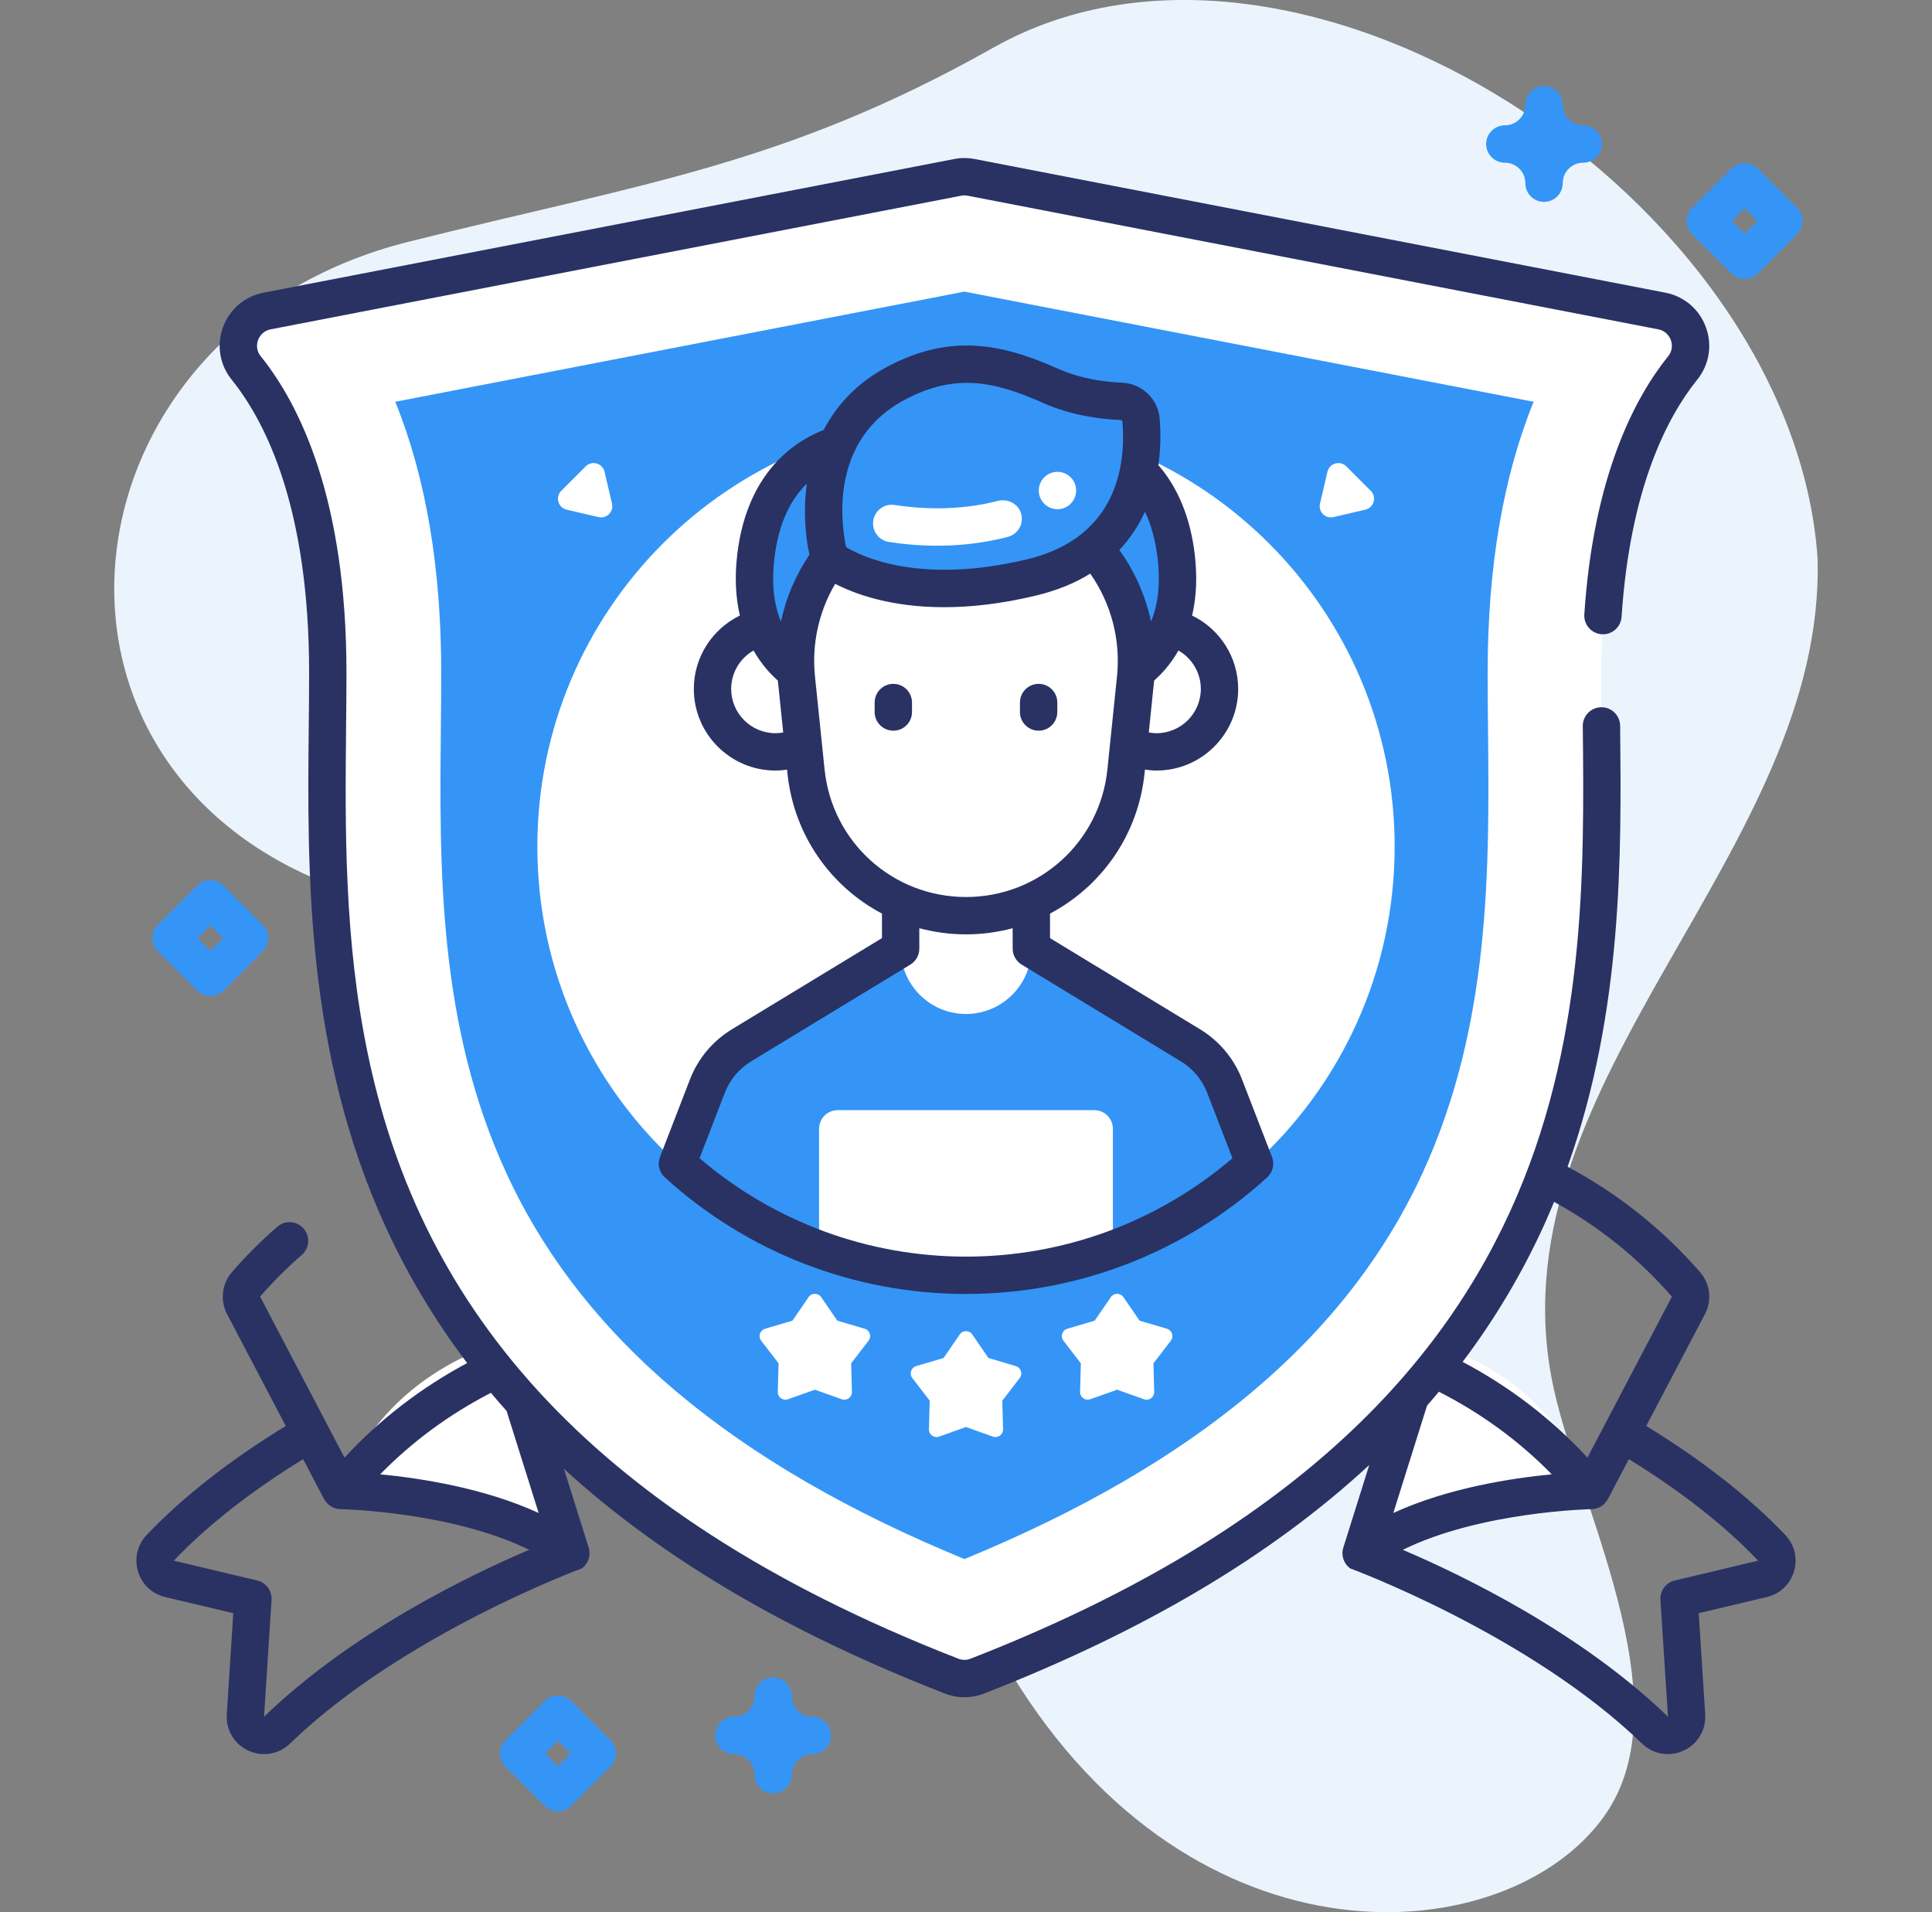 <svg width="97" height="96" viewBox="0 0 97 96" fill="none" xmlns="http://www.w3.org/2000/svg">
<rect x="0" y="0" width="97" height="96" fill="#808080" stroke="none"/>
<path d="M91.254 28.004C89.984 9.952 65.199 -6.245 49.878 2.39C39.393 8.299 32.227 9.201 20.509 12.139C2.842 16.568 0.158 38.617 17.164 44.642C26.903 48.092 44.597 43.786 48.5 54.518C51.72 63.375 43.562 72.117 50.745 83.969C59.99 99.224 75.661 97.967 80.521 91.209C84.723 85.366 79.015 75.237 77.886 69.113C75.125 54.134 91.695 42.702 91.254 28.004Z" fill="#EBF4FD"/>
<path d="M29.406 23.414L28.179 24.641C27.867 24.953 28.019 25.486 28.448 25.587L30.051 25.961C30.457 26.056 30.822 25.692 30.727 25.286L30.352 23.683C30.251 23.254 29.718 23.102 29.406 23.414Z" fill="#FFDAEC"/>
<path d="M67.593 23.414L68.821 24.641C69.133 24.953 68.981 25.486 68.551 25.587L66.949 25.961C66.543 26.056 66.178 25.692 66.273 25.286L66.648 23.683C66.748 23.254 67.281 23.102 67.593 23.414Z" fill="#FFDAEC"/>
<path d="M17.102 74.829C17.102 74.829 24.587 74.949 28.661 77.98L25.326 67.365C25.326 67.365 19.311 68.727 17.102 74.829Z" fill="white"/>
<path d="M79.895 74.829C79.895 74.829 72.409 74.949 68.336 77.98L71.671 67.365C71.671 67.365 77.686 68.727 79.895 74.829Z" fill="white"/>
<path d="M83.433 15.613L48.76 8.905C48.537 8.862 48.307 8.862 48.084 8.905L13.412 15.613C12.098 15.867 11.52 17.428 12.359 18.47C14.223 20.786 16.458 25.324 16.458 33.777C16.458 48.174 14.026 71.008 47.78 84.15C48.192 84.31 48.652 84.31 49.064 84.15C82.819 71.008 80.387 48.173 80.387 33.777C80.387 25.324 82.622 20.785 84.485 18.47C85.324 17.428 84.747 15.867 83.433 15.613Z" fill="white"/>
<path d="M84.485 18.471C82.621 20.786 80.388 25.324 80.388 33.776C80.388 48.174 82.82 71.008 49.064 84.15C48.883 84.221 48.693 84.26 48.5 84.268V8.874C48.588 8.878 48.674 8.889 48.761 8.904L83.433 15.613C84.748 15.868 85.325 17.428 84.485 18.471Z" fill="white"/>
<path d="M48.421 78.272C36.747 73.474 29.213 67.123 25.423 58.897C21.986 51.439 22.065 43.535 22.135 36.562C22.144 35.597 22.153 34.685 22.153 33.777C22.153 28.496 21.378 23.939 19.844 20.171L48.421 14.641L76.999 20.171C75.465 23.939 74.69 28.495 74.69 33.777C74.69 34.684 74.699 35.596 74.708 36.562C74.778 43.535 74.856 51.438 71.42 58.897C67.63 67.123 60.096 73.474 48.421 78.272Z" fill="#3495F7"/>
<path d="M34.012 58.419C29.691 54.483 26.979 48.81 26.979 42.504C26.979 30.619 36.614 20.983 48.5 20.983C60.386 20.983 70.021 30.619 70.021 42.504C70.021 48.81 67.309 54.483 62.988 58.419H34.012Z" fill="white"/>
<path d="M29.406 23.414L28.179 24.641C27.867 24.953 28.019 25.486 28.448 25.587L30.051 25.961C30.457 26.056 30.822 25.692 30.727 25.286L30.352 23.683C30.251 23.254 29.718 23.102 29.406 23.414Z" fill="white"/>
<path d="M67.593 23.414L68.821 24.641C69.133 24.953 68.981 25.486 68.551 25.587L66.949 25.961C66.543 26.056 66.178 25.692 66.273 25.286L66.648 23.683C66.748 23.254 67.281 23.102 67.593 23.414Z" fill="white"/>
<path d="M41.123 62.727C38.469 61.759 36.06 60.283 34.012 58.418L35.517 54.524C35.846 53.675 36.446 52.956 37.224 52.484L45.219 47.626H51.781L59.776 52.484C60.554 52.956 61.154 53.675 61.482 54.524L62.988 58.418C60.94 60.283 58.531 61.759 55.877 62.727H41.123Z" fill="#3495F7"/>
<path d="M51.781 47.625V43.29H45.219V47.625C45.219 49.438 46.688 50.907 48.5 50.907C50.312 50.907 51.781 49.438 51.781 47.625Z" fill="white"/>
<path d="M55.876 56.673V62.725C53.575 63.567 51.09 64.025 48.499 64.025C45.908 64.025 43.424 63.567 41.123 62.725V56.673C41.123 56.154 41.543 55.735 42.06 55.735H54.938C55.456 55.735 55.876 56.154 55.876 56.673Z" fill="white"/>
<path d="M38.932 37.748C40.677 37.748 42.092 36.333 42.092 34.587C42.092 32.842 40.677 31.427 38.932 31.427C37.186 31.427 35.772 32.842 35.772 34.587C35.772 36.333 37.186 37.748 38.932 37.748Z" fill="white"/>
<path d="M58.067 37.748C59.812 37.748 61.227 36.333 61.227 34.587C61.227 32.842 59.812 31.427 58.067 31.427C56.321 31.427 54.906 32.842 54.906 34.587C54.906 36.333 56.321 37.748 58.067 37.748Z" fill="white"/>
<path d="M45.377 22.002C43.177 21.812 38.622 22.141 37.945 27.954C37.144 34.828 43.856 35.455 45.377 35.508V22.002Z" fill="#3495F7"/>
<path d="M51.623 22.002C53.824 21.812 58.378 22.141 59.055 27.954C59.856 34.828 53.144 35.455 51.623 35.508V22.002Z" fill="#3495F7"/>
<path d="M48.498 45.971C44.358 45.971 40.889 42.84 40.464 38.721L39.983 34.049C39.464 29.002 43.424 24.613 48.498 24.613C53.573 24.613 57.533 29.002 57.013 34.049L56.532 38.721C56.108 42.84 52.639 45.971 48.498 45.971Z" fill="white"/>
<path d="M41.656 28.044C41.656 28.044 44.839 30.665 51.806 28.986C57.205 27.684 57.451 23.093 57.288 21.093C57.246 20.576 56.822 20.174 56.303 20.151C55.442 20.115 54.06 19.957 52.755 19.375C49.986 18.141 47.784 17.781 45.041 19.211C39.882 21.9 41.656 28.044 41.656 28.044Z" fill="#3495F7"/>
<path d="M89.631 77.059C87.815 75.153 85.47 73.317 82.653 71.59L85.603 65.967C85.962 65.276 85.863 64.451 85.353 63.866C83.476 61.708 81.242 59.931 78.704 58.575C81.482 50.764 81.407 42.931 81.343 36.496L81.342 36.435C81.337 35.92 80.918 35.507 80.405 35.507C80.402 35.507 80.399 35.507 80.395 35.507C79.878 35.512 79.462 35.936 79.467 36.454L79.468 36.515C79.614 51.141 79.813 71.171 48.724 83.276C48.532 83.351 48.312 83.351 48.12 83.276C38.347 79.471 31.667 74.883 27.104 69.925C27.093 69.909 27.079 69.894 27.063 69.88C17.152 59.077 17.276 46.529 17.376 36.515C17.386 35.562 17.395 34.661 17.395 33.777C17.395 25.061 15.053 20.323 13.089 17.883C12.823 17.552 12.908 17.206 12.957 17.073C13.006 16.938 13.167 16.616 13.59 16.534L48.262 9.825C48.368 9.804 48.476 9.804 48.582 9.825L83.254 16.534C83.677 16.616 83.838 16.938 83.887 17.073C83.936 17.206 84.021 17.552 83.755 17.883C82.087 19.953 80.003 23.884 79.544 30.845C79.51 31.361 79.901 31.808 80.417 31.842C80.932 31.877 81.38 31.485 81.415 30.968C81.842 24.495 83.717 20.919 85.215 19.058C85.816 18.312 85.978 17.329 85.648 16.428C85.317 15.524 84.555 14.876 83.611 14.693L48.938 7.984C48.596 7.918 48.248 7.918 47.906 7.984L13.233 14.693C12.288 14.876 11.527 15.524 11.196 16.428C10.866 17.329 11.028 18.312 11.629 19.058C13.404 21.263 15.52 25.607 15.52 33.777C15.52 34.652 15.511 35.548 15.501 36.496C15.429 43.734 15.339 52.741 19.317 61.496C20.434 63.955 21.813 66.263 23.454 68.432C21.13 69.676 19.066 71.266 17.296 73.179L13.059 65.096C13.704 64.356 14.408 63.651 15.152 63.002C15.543 62.662 15.583 62.07 15.243 61.68C14.903 61.289 14.311 61.249 13.921 61.589C13.111 62.294 12.345 63.06 11.645 63.866C11.141 64.446 11.042 65.291 11.398 65.97L14.346 71.59C11.529 73.317 9.184 75.153 7.368 77.058C6.898 77.551 6.734 78.234 6.927 78.887C7.12 79.539 7.63 80.021 8.291 80.177L11.712 80.99L11.386 86.067C11.335 86.845 11.759 87.561 12.468 87.889C12.723 88.007 12.993 88.065 13.26 88.065C13.734 88.065 14.199 87.884 14.558 87.537C20.195 82.08 29.117 78.775 29.205 78.744C29.536 78.508 29.678 78.086 29.556 77.699L28.314 73.744C33.198 78.213 39.541 81.948 47.44 85.024C47.757 85.147 48.089 85.209 48.422 85.209C48.755 85.209 49.087 85.147 49.404 85.024C57.418 81.903 63.834 78.104 68.746 73.549L67.443 77.698C67.321 78.086 67.463 78.508 67.794 78.743C67.881 78.775 76.803 82.079 82.442 87.537C82.8 87.884 83.265 88.065 83.738 88.065C84.006 88.065 84.276 88.007 84.531 87.889C85.24 87.56 85.664 86.845 85.613 86.068L85.287 80.99L88.707 80.178C89.368 80.021 89.879 79.539 90.072 78.887C90.265 78.234 90.1 77.551 89.631 77.059ZM13.257 86.188L13.634 80.321C13.663 79.865 13.359 79.455 12.915 79.349L8.725 78.352C10.406 76.588 12.589 74.876 15.219 73.255L16.272 75.264C16.276 75.27 16.282 75.276 16.287 75.282C16.445 75.565 16.741 75.76 17.087 75.766C17.15 75.767 22.663 75.885 26.568 77.808C23.627 79.06 17.655 81.929 13.257 86.188ZM19.089 74.017C20.701 72.369 22.564 71.001 24.647 69.927C24.904 70.232 25.166 70.535 25.434 70.835L27.044 75.959C24.316 74.705 21.107 74.211 19.089 74.017ZM77.527 61.496C77.702 61.111 77.866 60.725 78.026 60.339C80.277 61.573 82.263 63.17 83.941 65.099L79.702 73.18C77.904 71.236 75.803 69.625 73.434 68.372C75.056 66.221 76.42 63.932 77.527 61.496ZM71.648 70.567C71.85 70.337 72.048 70.105 72.243 69.871C74.369 70.954 76.268 72.341 77.909 74.017C75.891 74.211 72.683 74.705 69.954 75.959L71.648 70.567ZM84.084 79.349C83.639 79.454 83.336 79.865 83.365 80.321L83.745 86.189C79.344 81.929 73.371 79.06 70.431 77.808C74.329 75.888 79.829 75.767 79.911 75.766C80.257 75.76 80.553 75.566 80.711 75.284C80.716 75.277 80.723 75.271 80.726 75.265L81.78 73.255C84.41 74.876 86.592 76.588 88.274 78.353L84.084 79.349Z" fill="#293263"/>
<path d="M36.736 51.682C35.787 52.26 35.043 53.149 34.644 54.185L33.138 58.08C32.997 58.442 33.095 58.85 33.38 59.111C37.523 62.884 42.892 64.963 48.5 64.963C54.108 64.963 59.476 62.884 63.62 59.111C63.905 58.85 64.002 58.442 63.862 58.08L62.356 54.185C61.957 53.149 61.212 52.26 60.264 51.682L52.718 47.098V45.866C55.301 44.502 57.147 41.917 57.466 38.818L57.485 38.639C57.675 38.666 57.868 38.685 58.066 38.685C60.326 38.685 62.165 36.847 62.165 34.588C62.165 32.97 61.22 31.568 59.853 30.903C60.069 29.979 60.116 28.959 59.986 27.845C59.77 25.993 59.138 24.479 58.159 23.352C58.284 22.471 58.276 21.659 58.224 21.017C58.144 20.032 57.336 19.256 56.344 19.214C55.515 19.179 54.286 19.03 53.138 18.519C50.292 17.25 47.752 16.74 44.608 18.379C43.03 19.202 42.001 20.344 41.356 21.585C38.933 22.544 37.38 24.711 37.014 27.845C36.884 28.959 36.93 29.979 37.147 30.903C35.78 31.568 34.835 32.97 34.835 34.588C34.835 36.847 36.674 38.685 38.934 38.685C39.131 38.685 39.325 38.666 39.515 38.639L39.534 38.818C39.852 41.917 41.698 44.502 44.281 45.866V47.098L36.736 51.682ZM60.29 34.588C60.29 35.812 59.292 36.81 58.066 36.81C57.933 36.81 57.803 36.797 57.677 36.774L57.945 34.172C58.134 33.999 58.318 33.818 58.49 33.619C58.748 33.318 58.972 32.998 59.167 32.659C59.836 33.042 60.29 33.762 60.29 34.588ZM58.124 28.063C58.264 29.273 58.151 30.325 57.79 31.207C57.517 29.917 56.976 28.691 56.198 27.613C56.721 27.057 57.153 26.418 57.486 25.692C57.486 25.692 57.486 25.692 57.486 25.692C57.791 26.336 58.014 27.118 58.124 28.063ZM45.475 20.042C47.971 18.741 49.895 19.126 52.374 20.231C53.792 20.863 55.273 21.046 56.264 21.088C56.312 21.09 56.352 21.125 56.355 21.169C56.526 23.278 56.134 26.978 51.587 28.074C46.241 29.363 43.298 27.961 42.482 27.471C42.226 26.272 41.637 22.042 45.475 20.042ZM38.875 28.063C39.084 26.275 39.693 25.072 40.512 24.28C40.322 25.612 40.426 26.884 40.64 27.847C39.949 28.867 39.463 30.009 39.209 31.207C38.848 30.325 38.735 29.274 38.875 28.063ZM38.934 36.81C37.707 36.81 36.71 35.812 36.71 34.588C36.71 33.762 37.163 33.042 37.833 32.659C38.027 32.998 38.252 33.318 38.51 33.619C38.681 33.818 38.865 33.999 39.054 34.172L39.323 36.774C39.196 36.797 39.066 36.81 38.934 36.81ZM41.399 38.625L40.917 33.952C40.749 32.327 41.114 30.7 41.931 29.31C42.906 29.814 44.708 30.484 47.399 30.484C48.724 30.484 50.264 30.322 52.026 29.897C53.053 29.649 53.958 29.282 54.739 28.799C55.785 30.29 56.271 32.123 56.082 33.952L55.6 38.625C55.225 42.277 52.173 45.034 48.5 45.034C44.827 45.034 41.774 42.279 41.399 38.625ZM48.5 46.909C49.31 46.909 50.095 46.8 50.843 46.6V47.627C50.843 47.953 51.014 48.257 51.294 48.427L59.288 53.285C59.887 53.647 60.355 54.208 60.608 54.862L61.878 58.147C58.15 61.339 53.425 63.088 48.5 63.088C43.574 63.088 38.849 61.339 35.122 58.147L36.391 54.862C36.644 54.208 37.113 53.647 37.711 53.285L45.706 48.427C45.985 48.257 46.156 47.953 46.156 47.627V46.6C46.904 46.8 47.69 46.909 48.5 46.909Z" fill="#293263"/>
<path d="M44.852 34.333C44.334 34.333 43.914 34.753 43.914 35.27V35.746C43.914 36.264 44.334 36.684 44.852 36.684C45.369 36.684 45.789 36.264 45.789 35.746V35.27C45.789 34.753 45.369 34.333 44.852 34.333Z" fill="#293263"/>
<path d="M52.147 36.684C52.664 36.684 53.084 36.264 53.084 35.746V35.27C53.084 34.753 52.664 34.333 52.147 34.333C51.629 34.333 51.209 34.753 51.209 35.27V35.746C51.209 36.264 51.629 36.684 52.147 36.684Z" fill="#293263"/>
<path d="M51.244 25.714C51.073 25.259 50.564 25.026 50.093 25.148C48.046 25.677 46.109 25.539 44.913 25.352C44.376 25.267 43.882 25.661 43.837 26.203C43.797 26.693 44.141 27.131 44.626 27.208C46.016 27.427 48.227 27.575 50.604 26.953C51.136 26.813 51.441 26.243 51.244 25.714Z" fill="white"/>
<path d="M53.092 25.564C53.61 25.564 54.029 25.144 54.029 24.626C54.029 24.108 53.61 23.689 53.092 23.689C52.574 23.689 52.154 24.108 52.154 24.626C52.154 25.144 52.574 25.564 53.092 25.564Z" fill="white"/>
<path d="M40.912 69.769L42.262 70.249C42.516 70.339 42.781 70.147 42.773 69.877L42.734 68.445L43.608 67.31C43.772 67.096 43.671 66.785 43.413 66.709L42.038 66.303L41.228 65.122C41.076 64.9 40.748 64.9 40.596 65.122L39.786 66.303L38.412 66.709C38.154 66.785 38.052 67.096 38.216 67.31L39.09 68.445L39.051 69.877C39.043 70.147 39.309 70.339 39.562 70.249L40.912 69.769Z" fill="white"/>
<path d="M48.5 71.644L49.85 72.124C50.104 72.214 50.369 72.022 50.361 71.752L50.322 70.32L51.196 69.185C51.36 68.971 51.259 68.66 51 68.584L49.626 68.178L48.816 66.997C48.664 66.775 48.336 66.775 48.184 66.997L47.374 68.178L46 68.584C45.741 68.66 45.64 68.971 45.804 69.185L46.678 70.32L46.639 71.752C46.631 72.022 46.896 72.214 47.15 72.124L48.5 71.644Z" fill="white"/>
<path d="M56.088 69.769L57.438 70.249C57.692 70.339 57.957 70.147 57.949 69.877L57.91 68.445L58.784 67.31C58.948 67.096 58.846 66.785 58.588 66.709L57.214 66.303L56.404 65.122C56.252 64.9 55.924 64.9 55.772 65.122L54.962 66.303L53.587 66.709C53.329 66.785 53.228 67.096 53.392 67.31L54.266 68.445L54.227 69.877C54.219 70.147 54.484 70.339 54.738 70.249L56.088 69.769Z" fill="white"/>
<path d="M38.818 90.034C38.301 90.034 37.881 89.614 37.881 89.096C37.881 88.528 37.418 88.065 36.85 88.065C36.332 88.065 35.912 87.645 35.912 87.128C35.912 86.61 36.332 86.19 36.85 86.19C37.418 86.19 37.881 85.728 37.881 85.159C37.881 84.641 38.301 84.221 38.818 84.221C39.336 84.221 39.756 84.641 39.756 85.159C39.756 85.728 40.218 86.19 40.787 86.19C41.305 86.19 41.725 86.61 41.725 87.128C41.725 87.645 41.305 88.065 40.787 88.065C40.218 88.065 39.756 88.528 39.756 89.096C39.756 89.614 39.336 90.034 38.818 90.034Z" fill="#3495F7"/>
<path d="M77.522 10.136C77.004 10.136 76.584 9.717 76.584 9.199C76.584 8.63 76.121 8.168 75.553 8.168C75.035 8.168 74.615 7.748 74.615 7.23C74.615 6.713 75.035 6.293 75.553 6.293C76.121 6.293 76.584 5.83 76.584 5.261C76.584 4.744 77.004 4.324 77.522 4.324C78.039 4.324 78.459 4.744 78.459 5.261C78.459 5.83 78.922 6.293 79.49 6.293C80.008 6.293 80.428 6.713 80.428 7.23C80.428 7.748 80.008 8.168 79.49 8.168C78.922 8.168 78.459 8.63 78.459 9.199C78.459 9.717 78.039 10.136 77.522 10.136Z" fill="#3495F7"/>
<path d="M10.561 50.004C10.321 50.004 10.081 49.913 9.898 49.73L7.929 47.761C7.563 47.395 7.563 46.801 7.929 46.435L9.898 44.466C10.264 44.1 10.857 44.1 11.223 44.466L13.192 46.435C13.558 46.801 13.558 47.395 13.192 47.761L11.223 49.73C11.04 49.913 10.801 50.004 10.561 50.004ZM9.918 47.098L10.561 47.741L11.204 47.098L10.561 46.455L9.918 47.098Z" fill="#3495F7"/>
<path d="M28.014 90.937C27.774 90.937 27.534 90.846 27.351 90.663L25.382 88.694C25.016 88.328 25.016 87.734 25.382 87.368L27.351 85.4C27.717 85.034 28.31 85.034 28.677 85.4L30.645 87.368C31.012 87.734 31.012 88.328 30.645 88.694L28.677 90.663C28.494 90.846 28.254 90.937 28.014 90.937ZM27.371 88.031L28.014 88.674L28.657 88.031L28.014 87.388L27.371 88.031Z" fill="#3495F7"/>
<path d="M87.596 14.003C87.356 14.003 87.116 13.911 86.933 13.728L84.964 11.759C84.598 11.393 84.598 10.8 84.964 10.434L86.933 8.465C87.299 8.099 87.893 8.099 88.258 8.465L90.227 10.434C90.593 10.8 90.593 11.393 90.227 11.759L88.258 13.728C88.076 13.911 87.835 14.003 87.596 14.003ZM86.953 11.097L87.596 11.739L88.239 11.097L87.596 10.454L86.953 11.097Z" fill="#3495F7"/>
</svg>
